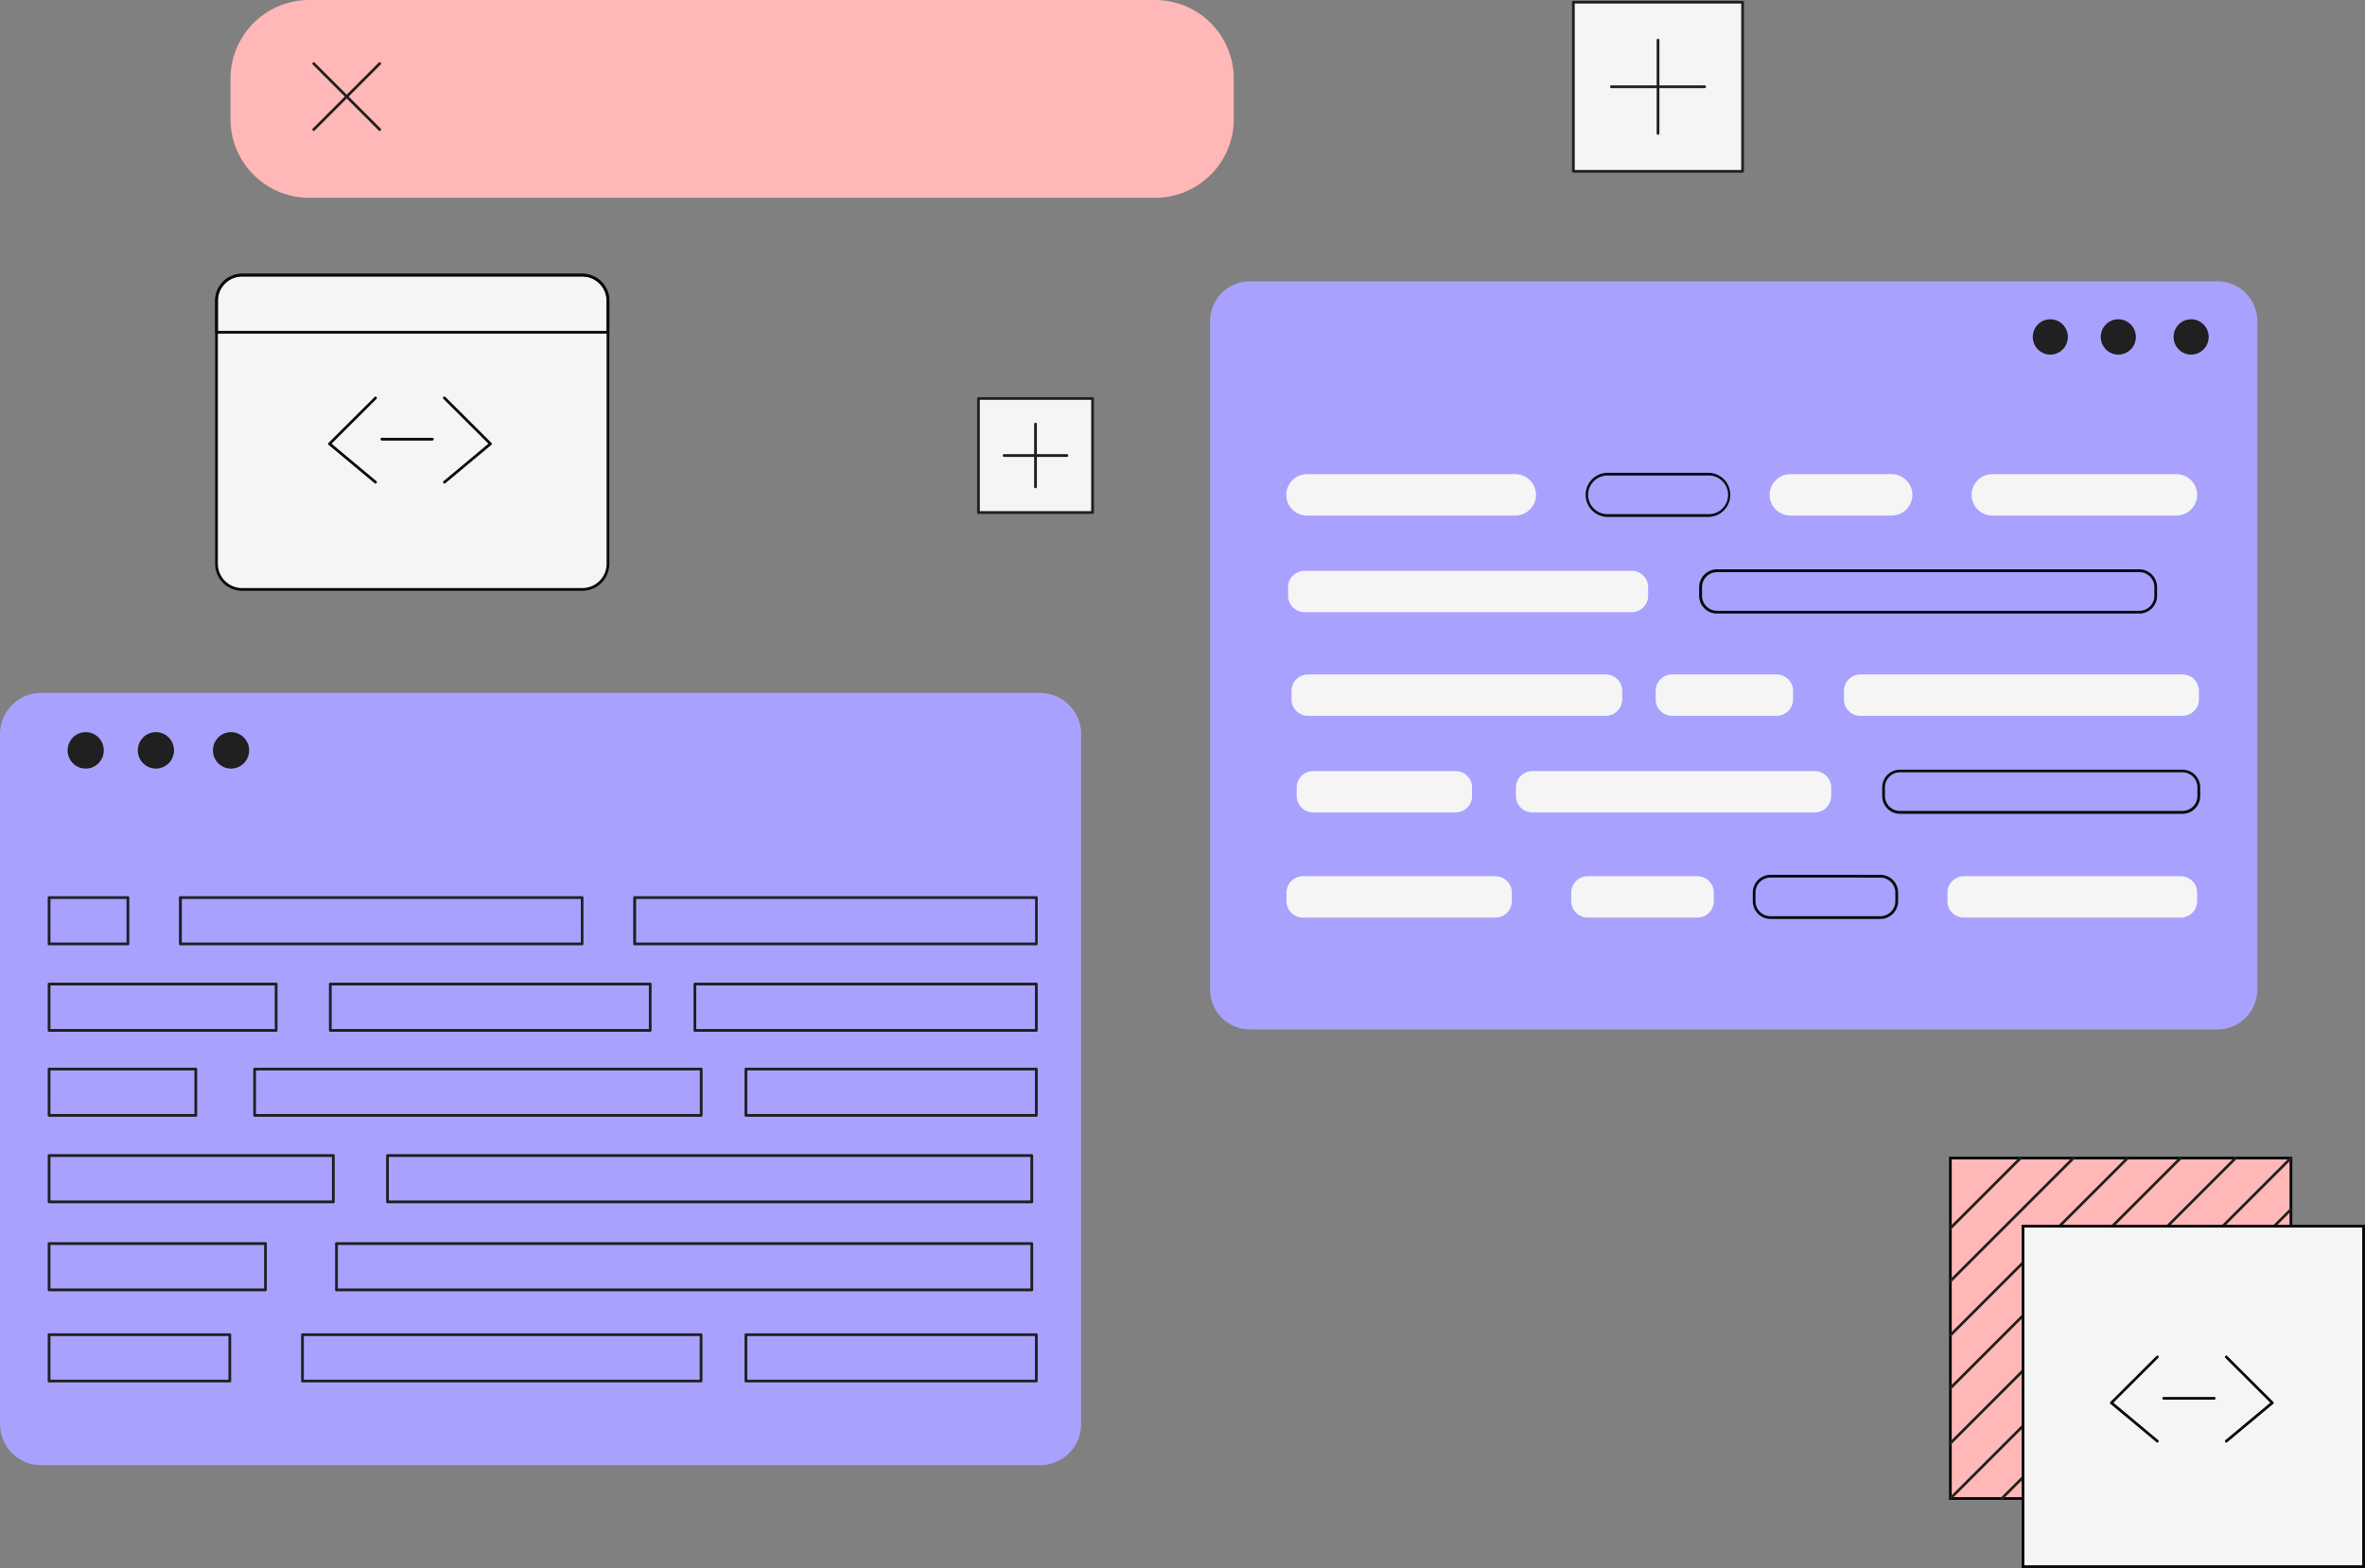 <svg xmlns="http://www.w3.org/2000/svg" width="291.233" height="193.148"><rect width="100%" height="100%" fill="#808080" stroke="none"/><g data-name="Group 1288"><g data-name="Group 1196"><g data-name="Group 1190"><g data-name="Group 1188"><path data-name="Path 14340" d="M26.662 37.045v32.4a3.164 3.164 0 003.158 3.158h41.892a3.164 3.164 0 003.157-3.158v-32.4a3.164 3.164 0 00-3.157-3.158H29.82a3.153 3.153 0 00-3.158 3.158z" fill="#f5f5f5"/></g><g data-name="Group 1189"><path data-name="Path 14341" d="M71.711 72.774H29.819a3.322 3.322 0 01-3.326-3.326v-32.4a3.322 3.322 0 013.326-3.326h41.892a3.322 3.322 0 013.326 3.326v32.4a3.322 3.322 0 01-3.326 3.326zM29.819 34.057a2.983 2.983 0 00-2.989 2.989v32.4a2.994 2.994 0 002.989 2.989h41.892a2.994 2.994 0 002.989-2.989v-32.4a2.994 2.994 0 00-2.989-2.989z" fill="#0a0a0a"/></g></g><g data-name="Group 1191"><path data-name="Path 14342" d="M74.869 41.098H26.662a.159.159 0 01-.169-.169v-3.884a3.322 3.322 0 013.326-3.326h41.892a3.322 3.322 0 013.326 3.326v3.884a.169.169 0 01-.168.169zm-48.038-.338H74.7v-3.715a2.994 2.994 0 00-2.989-2.989H29.819a2.983 2.983 0 00-2.989 2.989v3.715z" fill="#0a0a0a"/></g><g data-name="Group 1195"><g data-name="Group 1192"><path data-name="Path 14343" d="M54.742 59.57a.153.153 0 01-.135-.068.163.163 0 01.017-.236l5.521-4.61-5.538-5.521a.167.167 0 11.236-.236l5.673 5.656a.192.192 0 01.051.135.127.127 0 01-.068.118l-5.673 4.728a.129.129 0 01-.084.034z" fill="#0a0a0a"/></g><g data-name="Group 1193"><path data-name="Path 14344" d="M46.248 59.57a.181.181 0 01-.1-.034l-5.673-4.728a.272.272 0 01-.068-.118.192.192 0 01.051-.135l5.673-5.656a.167.167 0 01.236.236l-5.538 5.521 5.521 4.61a.164.164 0 01.017.236.142.142 0 01-.119.068z" fill="#0a0a0a"/></g><g data-name="Group 1194"><path data-name="Path 14345" d="M53.239 54.268h-6.214a.169.169 0 110-.338h6.214a.16.16 0 01.169.169.169.169 0 01-.169.169z" fill="#0a0a0a"/></g></g></g><g data-name="Group 1222"><g data-name="Group 1197"><path data-name="Path 14346" d="M105.312 180.484H5.217A5.079 5.079 0 010 175.554v-85.27a5.079 5.079 0 015.217-4.93h122.7a5.079 5.079 0 015.217 4.93v85.27a5.079 5.079 0 01-5.217 4.93h-22.605z" fill="#a8a1fd"/></g><g data-name="Group 1201"><g data-name="Group 1198"><ellipse data-name="Ellipse 52" cx="2.229" cy="2.246" rx="2.229" ry="2.246" fill="#202020" transform="translate(8.324 90.183)"/></g><g data-name="Group 1199"><ellipse data-name="Ellipse 53" cx="2.229" cy="2.246" rx="2.229" ry="2.246" fill="#202020" transform="translate(16.969 90.183)"/></g><g data-name="Group 1200"><ellipse data-name="Ellipse 54" cx="2.229" cy="2.246" rx="2.229" ry="2.246" fill="#202020" transform="translate(26.222 90.183)"/></g></g><g data-name="Group 1221"><g data-name="Group 1205"><g data-name="Group 1202"><path data-name="Path 14347" d="M127.617 116.439H78.144a.159.159 0 01-.169-.169v-5.707a.159.159 0 01.169-.169h49.473a.16.16 0 01.169.169v5.707a.16.16 0 01-.169.169zm-49.287-.338h49.135v-5.37H78.33z" fill="#202020"/></g><g data-name="Group 1203"><path data-name="Path 14348" d="M71.677 116.439H22.204a.159.159 0 01-.169-.169v-5.707a.159.159 0 01.169-.169h49.473a.16.16 0 01.169.169v5.707a.16.16 0 01-.169.169zm-49.287-.338h49.135v-5.37H22.39v5.37z" fill="#202020"/></g><g data-name="Group 1204"><path data-name="Path 14349" d="M15.754 116.439H6.045a.159.159 0 01-.169-.169v-5.707a.159.159 0 01.169-.169h9.709a.16.16 0 01.169.169v5.707a.169.169 0 01-.169.169zm-9.54-.338h9.371v-5.37H6.214z" fill="#202020"/></g></g><g data-name="Group 1209"><g data-name="Group 1206"><path data-name="Path 14350" d="M127.617 127.093H85.573a.159.159 0 01-.169-.169v-5.707a.159.159 0 01.169-.169h42.044a.159.159 0 01.169.169v5.707a.159.159 0 01-.169.169zm-41.875-.338h41.706v-5.37H85.742z" fill="#202020"/></g><g data-name="Group 1207"><path data-name="Path 14351" d="M80.052 127.093H40.676a.159.159 0 01-.169-.169v-5.707a.159.159 0 01.169-.169h39.393a.159.159 0 01.169.169v5.707a.184.184 0 01-.186.169zm-39.207-.338H79.9v-5.37H40.845z" fill="#202020"/></g><g data-name="Group 1208"><path data-name="Path 14352" d="M34.006 127.093H6.045a.159.159 0 01-.169-.169v-5.707a.159.159 0 01.169-.169h27.961a.159.159 0 01.169.169v5.707a.159.159 0 01-.169.169zm-27.793-.338h27.624v-5.37H6.214z" fill="#202020"/></g></g><g data-name="Group 1220"><g data-name="Group 1210"><path data-name="Path 14353" d="M127.617 137.562H91.855a.159.159 0 01-.169-.169v-5.707a.16.16 0 01.169-.169h35.762a.16.16 0 01.169.169v5.707a.159.159 0 01-.169.169zm-35.594-.338h35.425v-5.37H92.024z" fill="#202020"/></g><g data-name="Group 1211"><path data-name="Path 14354" d="M86.333 137.562H31.356a.159.159 0 01-.169-.169v-5.707a.159.159 0 01.169-.169H86.35a.159.159 0 01.169.169v5.707a.184.184 0 01-.186.169zm-54.809-.338h54.657v-5.37H31.525z" fill="#202020"/></g><g data-name="Group 1212"><path data-name="Path 14355" d="M24.112 137.562H6.045a.159.159 0 01-.169-.169v-5.707a.159.159 0 01.169-.169h18.067a.159.159 0 01.169.169v5.707a.159.159 0 01-.169.169zm-17.9-.338h17.729v-5.37H6.214z" fill="#202020"/></g><g data-name="Group 1213"><path data-name="Path 14356" d="M127.617 170.285H91.855a.16.16 0 01-.169-.169v-5.707a.16.16 0 01.169-.169h35.762a.16.16 0 01.169.169v5.707a.16.16 0 01-.169.169zm-35.594-.338h35.425v-5.37H92.024z" fill="#202020"/></g><g data-name="Group 1214"><path data-name="Path 14357" d="M86.333 170.285H37.248a.16.16 0 01-.169-.169v-5.707a.16.16 0 01.169-.169h49.085a.159.159 0 01.169.169v5.707a.159.159 0 01-.169.169zm-48.916-.338h48.747v-5.37H37.417z" fill="#202020"/></g><g data-name="Group 1215"><path data-name="Path 14358" d="M28.299 170.285H6.045a.159.159 0 01-.169-.169v-5.707a.159.159 0 01.169-.169h22.254a.159.159 0 01.169.169v5.707a.159.159 0 01-.169.169zm-22.086-.338H28.13v-5.37H6.214z" fill="#202020"/></g><g data-name="Group 1216"><path data-name="Path 14359" d="M41.047 148.216h-35a.159.159 0 01-.169-.169v-5.707a.159.159 0 01.169-.169h35a.159.159 0 01.169.169v5.707a.159.159 0 01-.169.169zm-34.834-.338h34.663v-5.37H6.214z" fill="#202020"/></g><g data-name="Group 1217"><path data-name="Path 14360" d="M127.059 148.216H47.717a.16.16 0 01-.169-.169v-5.707a.16.16 0 01.169-.169h79.343a.159.159 0 01.169.169v5.707a.169.169 0 01-.17.169zm-79.174-.338h79v-5.37h-79z" fill="#202020"/></g><g data-name="Group 1218"><path data-name="Path 14361" d="M32.676 159.057H6.045a.16.16 0 01-.169-.169v-5.707a.16.16 0 01.169-.169H32.69a.16.16 0 01.169.169v5.707a.184.184 0 01-.183.169zm-26.459-.338h26.307v-5.369H6.214z" fill="#202020"/></g><g data-name="Group 1219"><path data-name="Path 14362" d="M127.06 159.057H41.436a.16.16 0 01-.169-.169v-5.707a.16.16 0 01.169-.169h85.624a.16.16 0 01.169.169v5.707a.169.169 0 01-.169.169zm-85.455-.338h85.286v-5.369H41.605z" fill="#202020"/></g></g></g></g><g data-name="Group 1228"><g data-name="Group 1224"><g data-name="Group 1223"><path data-name="Path 14363" d="M38.076 24.365H142.24a9.692 9.692 0 009.692-9.692V9.692A9.692 9.692 0 00142.24 0H38.076a9.692 9.692 0 00-9.692 9.692v4.981a9.692 9.692 0 009.692 9.692z" fill="#ffb7b7"/></g></g><g data-name="Group 1227"><g data-name="Group 1225"><path data-name="Path 14364" d="M46.755 16.125a.153.153 0 01-.118-.051l-8.122-8.122a.167.167 0 01.236-.236l8.122 8.122a.163.163 0 010 .236.182.182 0 01-.118.051z" fill="#202020"/></g><g data-name="Group 1226"><path data-name="Path 14365" d="M38.633 16.125a.153.153 0 01-.118-.051.163.163 0 010-.236l8.122-8.122a.167.167 0 11.236.236l-8.122 8.122a.182.182 0 01-.118.051z" fill="#202020"/></g></g></g><g data-name="Group 1253"><g data-name="Group 1229"><path data-name="Path 14366" d="M251.01 126.806h-96.951a4.924 4.924 0 01-5.049-4.778v-82.6a4.924 4.924 0 015.049-4.778h118.87a4.924 4.924 0 015.049 4.778v82.6a4.924 4.924 0 01-5.049 4.778H251.01z" fill="#a8a1fd"/></g><g data-name="Group 1233"><g data-name="Group 1230"><ellipse data-name="Ellipse 55" cx="2.161" cy="2.178" rx="2.161" ry="2.178" fill="#202020" transform="translate(250.32 39.325)"/></g><g data-name="Group 1231"><ellipse data-name="Ellipse 56" cx="2.161" cy="2.178" rx="2.161" ry="2.178" fill="#202020" transform="translate(258.695 39.325)"/></g><g data-name="Group 1232"><ellipse data-name="Ellipse 57" cx="2.161" cy="2.178" rx="2.161" ry="2.178" fill="#202020" transform="translate(267.661 39.325)"/></g></g><g data-name="Group 1252"><g data-name="Group 1234"><path data-name="Path 14367" d="M263.423 75.577h-51.984a2.191 2.191 0 01-2.2-2.2V72.33a2.191 2.191 0 012.2-2.2h51.989a2.191 2.191 0 012.2 2.2v1.047a2.18 2.18 0 01-2.205 2.2zm-51.972-5.1a1.852 1.852 0 00-1.857 1.857v1.047a1.852 1.852 0 001.857 1.857h51.988a1.852 1.852 0 001.857-1.857v-1.047a1.852 1.852 0 00-1.857-1.857z" fill="#0a0a0a"/></g><g data-name="Group 1235"><path data-name="Path 14368" d="M229.095 88.174h39.663a2.032 2.032 0 002.026-2.026v-1.047a2.032 2.032 0 00-2.026-2.026h-39.663a2.032 2.032 0 00-2.026 2.026v1.047a2.011 2.011 0 002.026 2.026z" fill="#f5f5f5"/></g><g data-name="Group 1236"><path data-name="Path 14369" d="M268.741 100.246H233.98a2.191 2.191 0 01-2.2-2.2v-1.037a2.191 2.191 0 012.2-2.2h34.766a2.191 2.191 0 012.195 2.2v1.047a2.2 2.2 0 01-2.2 2.19zm-34.766-5.116a1.852 1.852 0 00-1.857 1.857v1.047a1.852 1.852 0 001.857 1.857h34.766a1.852 1.852 0 001.857-1.857v-1.047a1.852 1.852 0 00-1.857-1.857z" fill="#0a0a0a"/></g><g data-name="Group 1237"><path data-name="Path 14370" d="M188.706 100.078h34.766a2.032 2.032 0 002.026-2.026v-1.047a2.032 2.032 0 00-2.026-2.026h-34.766a2.032 2.032 0 00-2.026 2.026v1.047a2.021 2.021 0 002.026 2.026z" fill="#f5f5f5"/></g><g data-name="Group 1238"><path data-name="Path 14371" d="M161.707 100.078h17.544a2.032 2.032 0 002.026-2.026v-1.047a2.032 2.032 0 00-2.026-2.026h-17.544a2.032 2.032 0 00-2.026 2.026v1.047a2.032 2.032 0 002.026 2.026z" fill="#f5f5f5"/></g><g data-name="Group 1239"><path data-name="Path 14372" d="M161.066 88.174h36.674a2.032 2.032 0 002.026-2.026v-1.047a2.032 2.032 0 00-2.026-2.026h-36.674a2.032 2.032 0 00-2.026 2.026v1.047a2.032 2.032 0 002.026 2.026z" fill="#f5f5f5"/></g><g data-name="Group 1240"><path data-name="Path 14373" d="M205.912 88.174h12.866a2.032 2.032 0 002.026-2.026v-1.047a2.032 2.032 0 00-2.026-2.026h-12.866a2.032 2.032 0 00-2.026 2.026v1.047a2.032 2.032 0 002.026 2.026z" fill="#f5f5f5"/></g><g data-name="Group 1241"><path data-name="Path 14374" d="M160.643 75.409h40.288a2.032 2.032 0 002.026-2.026v-1.047a2.032 2.032 0 00-2.026-2.026h-40.288a2.032 2.032 0 00-2.026 2.026v1.047a2.032 2.032 0 002.026 2.026z" fill="#f5f5f5"/></g><g data-name="Group 1246"><g data-name="Group 1242"><path data-name="Path 14375" d="M245.339 63.505h22.677a2.558 2.558 0 002.55-2.55 2.558 2.558 0 00-2.55-2.55h-22.677a2.558 2.558 0 00-2.55 2.55 2.548 2.548 0 002.55 2.55z" fill="#f5f5f5"/></g><g data-name="Group 1243"><path data-name="Path 14376" d="M220.468 63.505h12.478a2.558 2.558 0 002.55-2.55 2.558 2.558 0 00-2.55-2.55h-12.478a2.558 2.558 0 00-2.55 2.55 2.547 2.547 0 002.55 2.55z" fill="#f5f5f5"/></g><g data-name="Group 1244"><path data-name="Path 14377" d="M160.948 63.505h25.65a2.558 2.558 0 002.55-2.55 2.558 2.558 0 00-2.55-2.55h-25.65a2.558 2.558 0 00-2.55 2.55 2.547 2.547 0 002.55 2.55z" fill="#f5f5f5"/></g><g data-name="Group 1245"><path data-name="Path 14378" d="M210.407 63.673h-12.478a2.719 2.719 0 010-5.437h12.478a2.719 2.719 0 010 5.437zm-12.461-5.1a2.381 2.381 0 100 4.762h12.478a2.381 2.381 0 100-4.762z" fill="#0a0a0a"/></g></g><g data-name="Group 1251"><g data-name="Group 1247"><path data-name="Path 14379" d="M184.148 113.029h-23.707a2.032 2.032 0 01-2.026-2.026v-1.047a2.032 2.032 0 012.026-2.026h23.707a2.032 2.032 0 012.026 2.026v1.047a2.021 2.021 0 01-2.026 2.026z" fill="#f5f5f5"/></g><g data-name="Group 1248"><path data-name="Path 14380" d="M209.019 113.029h-13.508a2.032 2.032 0 01-2.026-2.026v-1.047a2.032 2.032 0 012.026-2.026h13.508a2.032 2.032 0 012.026 2.026v1.047a2.021 2.021 0 01-2.026 2.026z" fill="#f5f5f5"/></g><g data-name="Group 1249"><path data-name="Path 14381" d="M268.539 113.029h-26.7a2.032 2.032 0 01-2.026-2.026v-1.047a2.032 2.032 0 012.026-2.026h26.7a2.032 2.032 0 012.026 2.026v1.047a2.021 2.021 0 01-2.026 2.026z" fill="#f5f5f5"/></g><g data-name="Group 1250"><path data-name="Path 14382" d="M231.541 113.197h-13.5a2.191 2.191 0 01-2.2-2.2v-1.037a2.191 2.191 0 012.2-2.2h13.5a2.191 2.191 0 012.2 2.2v1.047a2.191 2.191 0 01-2.2 2.19zm-13.508-5.1a1.852 1.852 0 00-1.857 1.857v1.047a1.852 1.852 0 001.865 1.859h13.5a1.852 1.852 0 001.857-1.857v-1.043a1.852 1.852 0 00-1.857-1.857z" fill="#0a0a0a"/></g></g></g></g><g data-name="Group 1271"><g data-name="Group 1267"><g data-name="Group 1254"><path data-name="Rectangle 316" fill="#ffb7b7" d="M240.173 142.662h41.942v41.942h-41.942z"/></g><g data-name="Group 1255"><path data-name="Path 14383" d="M282.284 184.756h-42.28v-42.28h42.28zm-41.942-.338h41.6v-41.6h-41.6z" fill="#0a0a0a"/></g><g data-name="Group 1256"><path data-name="Path 14384" d="M240.173 184.756a.153.153 0 01-.118-.051.163.163 0 010-.236l41.942-41.942a.167.167 0 01.236.236l-41.942 41.942a.154.154 0 01-.118.051z" fill="#202020"/></g><g data-name="Group 1257"><path data-name="Path 14385" d="M240.173 177.951a.153.153 0 01-.118-.051.163.163 0 010-.236l35.138-35.138a.167.167 0 01.236.236L240.291 177.9a.153.153 0 01-.118.051z" fill="#202020"/></g><g data-name="Group 1258"><path data-name="Path 14386" d="M240.173 171.164a.153.153 0 01-.118-.051.163.163 0 010-.237l28.333-28.333a.167.167 0 01.236.236l-28.333 28.333a.154.154 0 01-.118.052z" fill="#202020"/></g><g data-name="Group 1259"><path data-name="Path 14387" d="M240.173 164.646a.153.153 0 01-.118-.051.163.163 0 010-.236l21.815-21.815a.167.167 0 01.236.236l-21.815 21.815a.153.153 0 01-.118.051z" fill="#202020"/></g><g data-name="Group 1260"><path data-name="Path 14388" d="M240.173 157.976a.153.153 0 01-.118-.051.163.163 0 010-.236l15.163-15.163a.167.167 0 01.236.236l-15.163 15.163a.153.153 0 01-.118.051z" fill="#202020"/></g><g data-name="Group 1261"><path data-name="Path 14389" d="M240.173 151.459a.153.153 0 01-.118-.051.163.163 0 010-.237l8.645-8.645a.167.167 0 01.236.236l-8.645 8.645a.153.153 0 01-.118.052z" fill="#202020"/></g><g data-name="Group 1262"><path data-name="Path 14390" d="M273.014 184.755a.153.153 0 01-.118-.051.163.163 0 010-.236l9.118-9.118a.167.167 0 11.236.237l-9.118 9.118a.183.183 0 01-.118.05z" fill="#202020"/></g><g data-name="Group 1263"><path data-name="Path 14391" d="M266.21 184.756a.154.154 0 01-.118-.051.163.163 0 010-.236l15.923-15.923a.167.167 0 01.236.236l-15.922 15.923a.183.183 0 01-.119.051z" fill="#202020"/></g><g data-name="Group 1264"><path data-name="Path 14392" d="M259.692 184.756a.154.154 0 01-.118-.051.163.163 0 010-.236l22.44-22.44a.167.167 0 01.236.236l-22.44 22.44a.183.183 0 01-.118.051z" fill="#202020"/></g><g data-name="Group 1265"><path data-name="Path 14393" d="M253.022 184.755a.153.153 0 01-.118-.051.163.163 0 010-.236l29.093-29.093a.167.167 0 01.237.236l-29.093 29.093a.153.153 0 01-.119.051z" fill="#202020"/></g><g data-name="Group 1266"><path data-name="Path 14394" d="M246.505 184.756a.153.153 0 01-.118-.051.163.163 0 010-.236l35.61-35.61a.167.167 0 01.236.236l-35.611 35.61a.153.153 0 01-.117.051z" fill="#202020"/></g></g><g data-name="Group 1270"><g data-name="Group 1268"><path data-name="Rectangle 317" fill="#f5f5f5" d="M249.122 151.037h41.942v41.942h-41.942z"/></g><g data-name="Group 1269"><path data-name="Path 14395" d="M291.233 193.148h-42.28v-42.28h42.28zm-41.943-.338h41.6v-41.6h-41.6z" fill="#0a0a0a"/></g></g></g><g data-name="Group 1277"><g data-name="Group 1272"><path data-name="Rectangle 318" fill="#f5f5f5" d="M193.756.27h20.836v20.836h-20.836z"/></g><g data-name="Group 1273"><path data-name="Path 14396" d="M214.587 21.275h-20.836a.16.16 0 01-.169-.169V.27a.16.16 0 01.169-.169h20.836a.159.159 0 01.169.169v20.831a.182.182 0 01-.169.174zm-20.667-.338h20.5V.437h-20.5z" fill="#202020"/></g><g data-name="Group 1276"><g data-name="Group 1274"><path data-name="Path 14397" d="M204.174 16.598a.159.159 0 01-.169-.169V4.947a.169.169 0 01.338 0v11.482a.169.169 0 01-.169.169z" fill="#202020"/></g><g data-name="Group 1275"><path data-name="Path 14398" d="M209.915 10.857h-11.482a.169.169 0 010-.338h11.482a.159.159 0 01.169.169.169.169 0 01-.169.169z" fill="#202020"/></g></g></g><g data-name="Group 1283"><g data-name="Group 1278"><path data-name="Rectangle 319" fill="#f5f5f5" d="M120.475 49.085h14.048v14.048h-14.048z"/></g><g data-name="Group 1279"><path data-name="Path 14399" d="M134.54 63.302h-14.048a.159.159 0 01-.169-.169V49.085a.16.16 0 01.169-.169h14.048a.159.159 0 01.169.169v14.048a.169.169 0 01-.169.169zm-13.88-.338h13.711v-13.71h-13.71z" fill="#202020"/></g><g data-name="Group 1282"><g data-name="Group 1280"><path data-name="Path 14400" d="M127.516 60.145a.16.16 0 01-.169-.171v-7.733a.169.169 0 01.338 0v7.733a.169.169 0 01-.169.171z" fill="#202020"/></g><g data-name="Group 1281"><path data-name="Path 14401" d="M131.38 56.279h-7.733a.169.169 0 010-.338h7.733a.16.16 0 01.169.169.169.169 0 01-.169.169z" fill="#202020"/></g></g></g><g data-name="Group 1287"><g data-name="Group 1284"><path data-name="Path 14402" d="M274.163 177.698a.153.153 0 01-.135-.068.163.163 0 01.017-.236l5.521-4.609-5.538-5.521a.167.167 0 01.236-.236l5.674 5.656a.192.192 0 01.051.135.128.128 0 01-.068.118l-5.673 4.728a.128.128 0 01-.085.033z" fill="#0a0a0a"/></g><g data-name="Group 1285"><path data-name="Path 14403" d="M265.669 177.698a.18.18 0 01-.1-.034l-5.673-4.728a.271.271 0 01-.068-.118.191.191 0 01.051-.135l5.673-5.656a.167.167 0 01.236.236l-5.538 5.521 5.521 4.61a.164.164 0 01.017.236.143.143 0 01-.119.068z" fill="#0a0a0a"/></g><g data-name="Group 1286"><path data-name="Path 14404" d="M272.66 172.413h-6.214a.169.169 0 110-.338h6.214a.16.16 0 01.169.169.169.169 0 01-.169.169z" fill="#0a0a0a"/></g></g></g></svg>